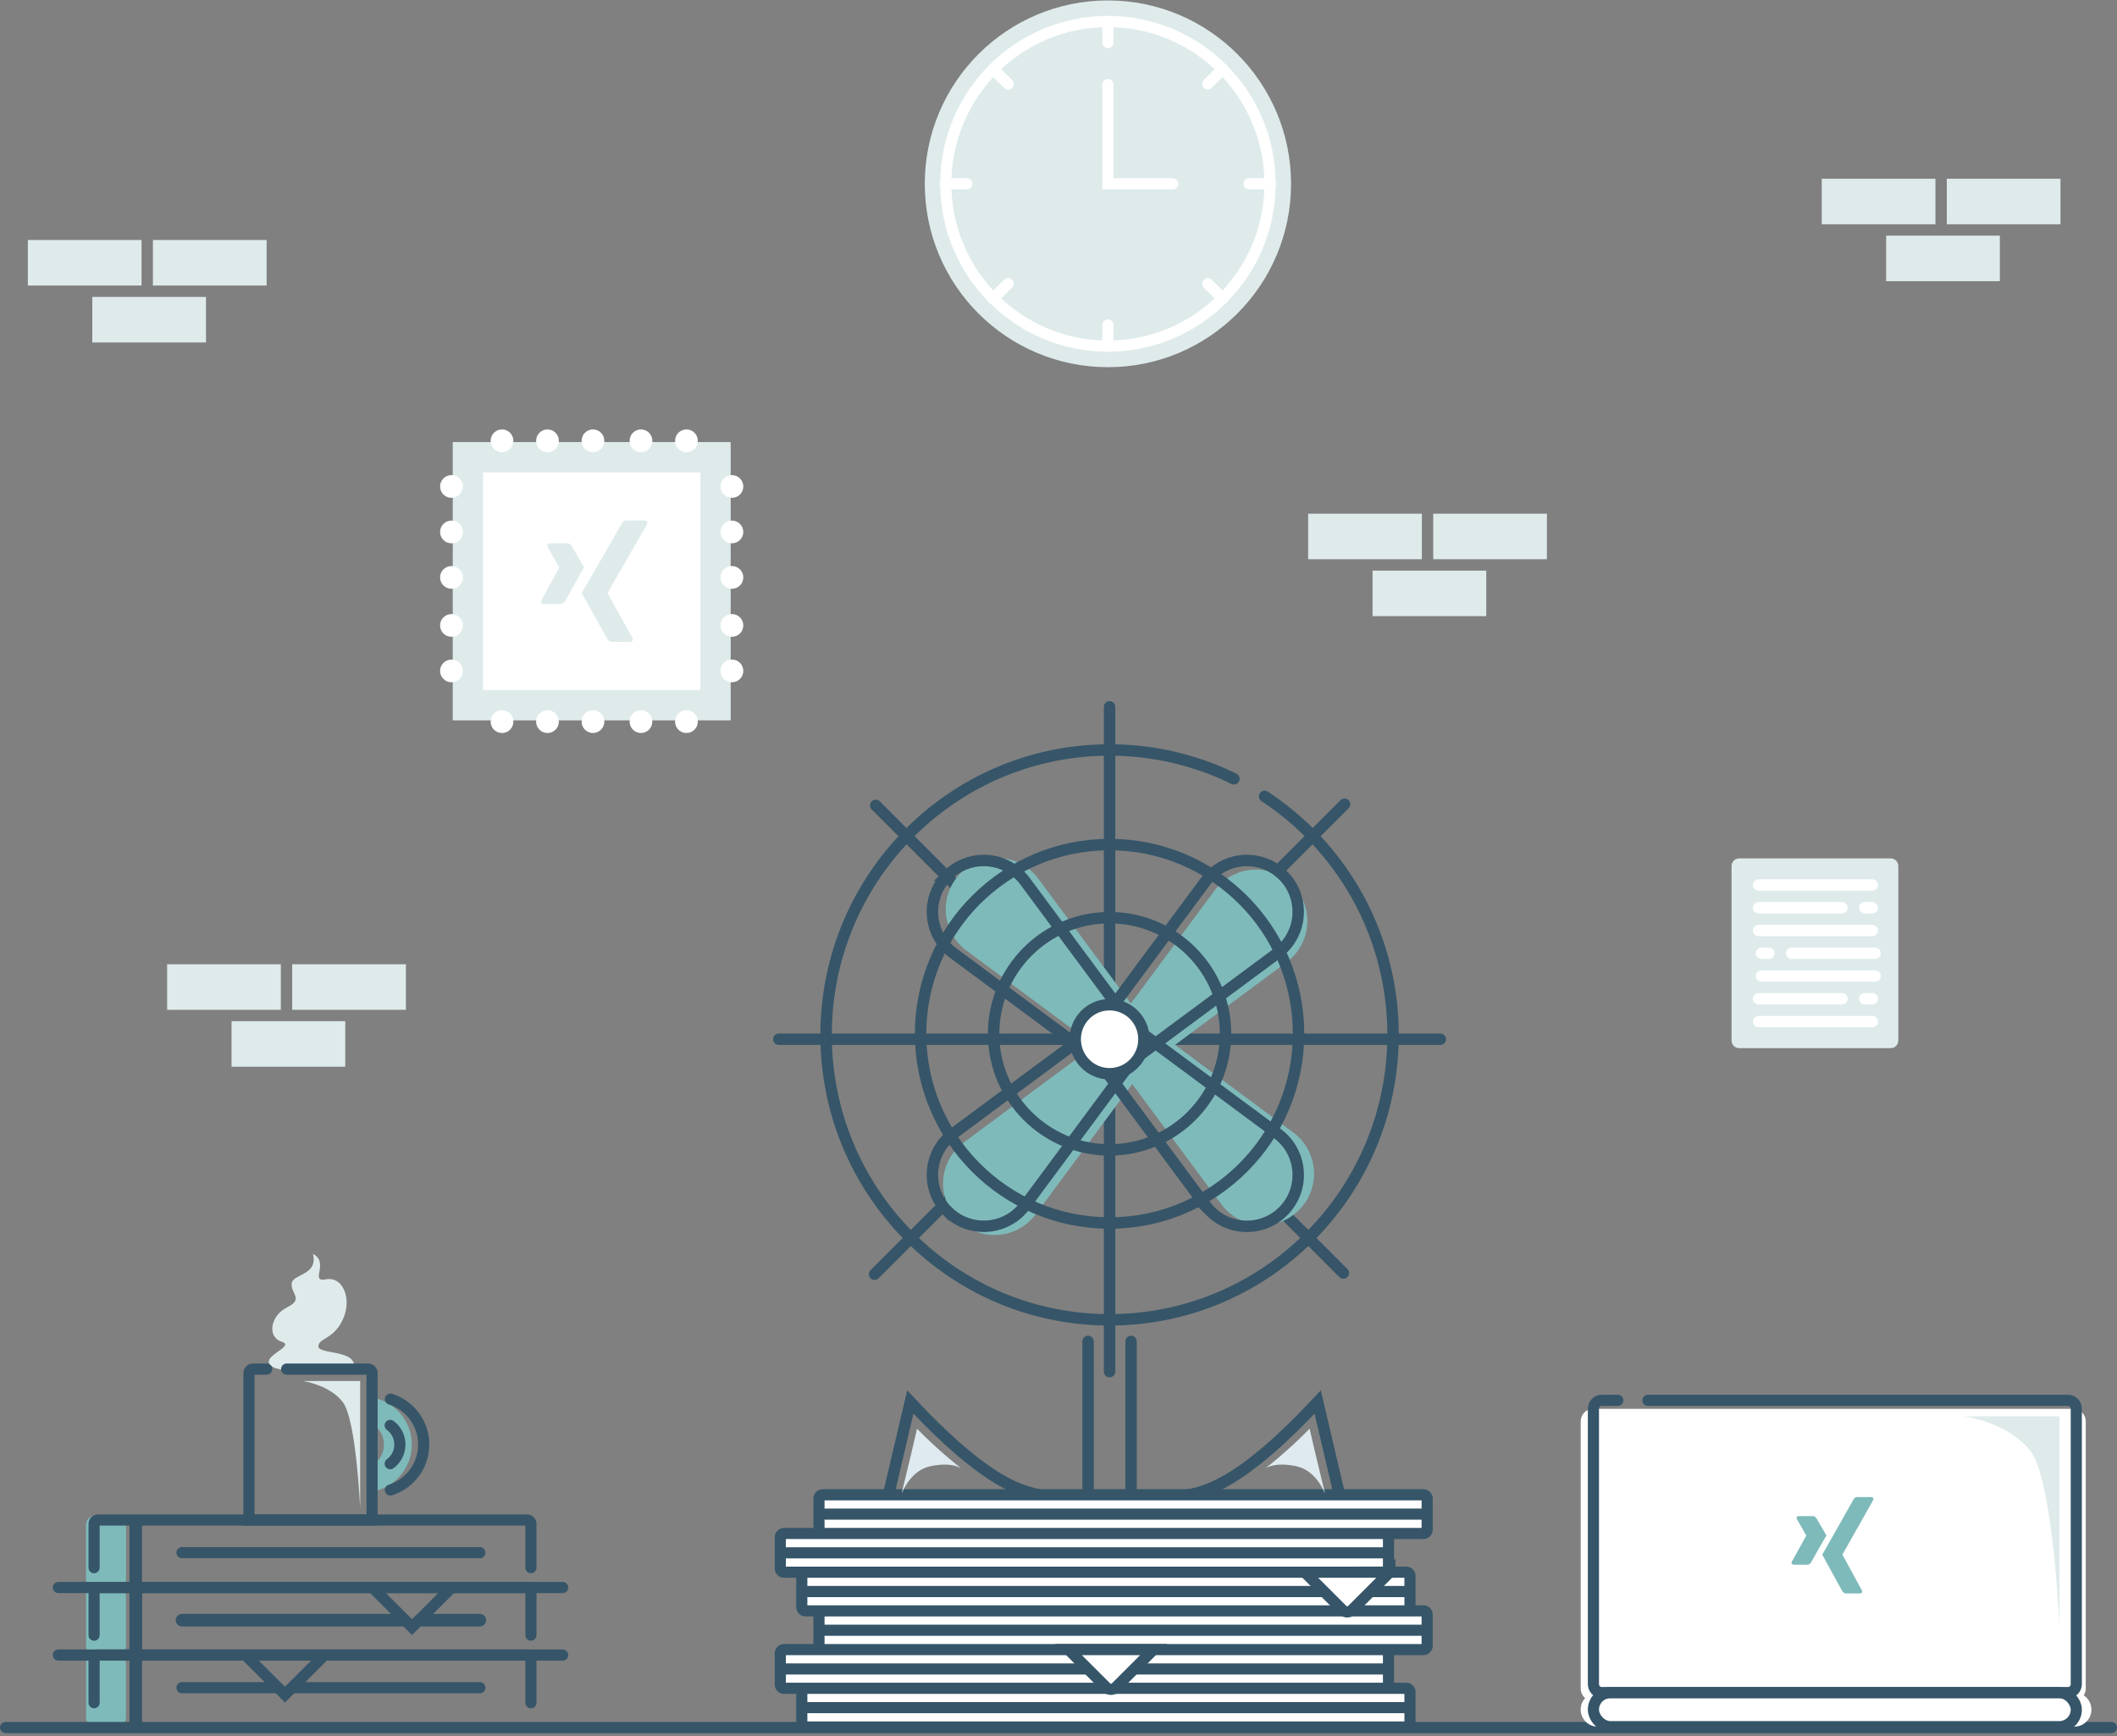 <svg width="500" height="410" xmlns="http://www.w3.org/2000/svg" xmlns:xlink="http://www.w3.org/1999/xlink"><rect width="100%" height="100%" fill="#808080" stroke="none"/><defs><path id="a" d="M0 0h500v500H0z"/><mask id="b" x="0" y="0" width="500" height="500" fill="#fff"><use xlink:href="#a"/></mask></defs><g fill="none" fill-rule="evenodd"><g transform="translate(151 134.316)"><g stroke="#365568" stroke-linecap="round" stroke-width="2.7"><path d="M32.953 111.124h156.22M111.063 32.623v157"/><g><path d="M55.83 55.891l110.466 110.465M166.571 55.616L55.555 166.63"/></g></g><path d="M154.22 74.609c4.737 4.738 4.737 12.42 0 17.159-.423.422-.876.813-1.356 1.168l-19.281 14.29-14.959 11.085-8.107-8.107 25.375-34.24c3.99-5.384 11.588-6.514 16.972-2.524.48.356.933.746 1.355 1.169z" fill="#7FBABA"/><path d="M75.293 153.818c4.738 4.738 12.42 4.738 17.159 0 .422-.423.813-.876 1.169-1.355l14.289-19.282 11.085-14.958-8.107-8.107-34.24 25.374c-5.383 3.99-6.513 11.589-2.523 16.973.355.48.746.932 1.168 1.355z" fill="#7FBABA"/><path d="M155.795 151.47c-4.738 4.74-12.42 4.74-17.158 0a12.133 12.133 0 0 1-1.169-1.354l-14.29-19.282-11.085-14.958 8.107-8.107 34.24 25.374c5.384 3.99 6.514 11.589 2.524 16.973-.356.48-.746.933-1.169 1.355zM75.926 71.875c-4.739 4.739-4.739 12.42 0 17.16.422.422.875.812 1.355 1.168l19.281 14.289 14.959 11.085 8.107-8.107-25.375-34.24c-3.99-5.383-11.588-6.513-16.972-2.523-.48.355-.933.746-1.355 1.168z" fill="#7FBABA"/><path d="M152.067 72.457c4.738 4.738 4.738 12.42 0 17.159-.422.422-.875.813-1.355 1.168l-19.281 14.29-14.959 11.085-8.107-8.107 25.375-34.24c3.99-5.384 11.588-6.514 16.972-2.524.48.356.933.747 1.355 1.169z" stroke="#365568" stroke-width="2.7" stroke-linecap="round"/><path d="M72.769 151.753c-4.738-4.738-4.738-12.42 0-17.159.422-.422.875-.813 1.355-1.169l19.281-14.289 14.959-11.085 8.107 8.107-25.375 34.24c-3.99 5.383-11.588 6.513-16.972 2.524-.48-.356-.933-.747-1.355-1.17z" stroke="#365568" stroke-width="2.7" stroke-linecap="round"/><g stroke="#365568" stroke-linecap="round" stroke-width="2.7"><path d="M152.066 151.754c-4.738 4.739-12.42 4.739-17.159 0a12.133 12.133 0 0 1-1.168-1.355l-14.29-19.281-11.085-14.959 8.107-8.107 34.24 25.375c5.384 3.99 6.514 11.588 2.524 16.972-.356.48-.746.933-1.169 1.355z"/><path d="M72.77 72.456c4.739-4.738 12.42-4.738 17.16 0 .422.422.812.875 1.168 1.355l14.289 19.282 11.085 14.958-8.107 8.107-34.24-25.374c-5.383-3.99-6.513-11.589-2.523-16.973.355-.48.746-.933 1.168-1.355z"/></g><g transform="translate(44.111 42.803)" stroke="#365568" stroke-linecap="round" stroke-width="2.7"><path d="M96.315 6.814a66.484 66.484 0 0 0-29.363-6.8C29.975.016 0 30.141 0 67.302c0 37.16 29.975 67.286 66.952 67.286 36.976 0 66.952-30.125 66.952-67.286 0-23.576-12.066-44.32-30.33-56.336"/><ellipse cx="66.952" cy="67.036" rx="27.389" ry="27.424"/><ellipse cx="66.952" cy="67.036" rx="44.635" ry="44.69"/></g><ellipse stroke="#365568" stroke-width="2.7" fill="#FFF" stroke-linecap="round" cx="111.063" cy="111.124" rx="8.115" ry="8.156"/><path d="M64.46 260.987h101.321c6.757 0 12.234 5.478 12.234 12.234H52.227c0-6.756 5.477-12.234 12.234-12.234z" fill="#7FBABA"/><path stroke="#365568" stroke-width="2.7" stroke-linecap="round" d="M116.135 182.487v66.267h-10.144v-66.267"/><path d="M80.691 248.754h60.744c6.757 0 12.234 5.477 12.234 12.233H68.457c0-6.756 5.478-12.233 12.234-12.233zM60.403 260.987h101.32c6.757 0 12.234 5.478 12.234 12.234H48.17c0-6.756 5.477-12.234 12.234-12.234z" stroke="#365568" stroke-width="2.681" stroke-linecap="round"/></g><g stroke="#365568" stroke-linecap="round"><path d="M248.333 353.328c-6.817-.227-15.896-3.566-33.334-22.197l-5.213 22.19" stroke-width="2.7"/><path d="M209.784 353.47l38.72-.128" stroke-width="2.681"/></g><path d="M277.88 353.328c6.817-.227 15.895-3.566 33.334-22.197l5.212 22.19" stroke="#365568" stroke-linecap="round" stroke-width="2.7"/><g stroke="#365568" stroke-linecap="round" stroke-width="2.632"><path d="M190.264 398.735h141.854c.494 0 .894.4.894.894v7.354c0 .493-.4.894-.894.894H190.264a.894.894 0 0 1-.894-.894v-7.354c0-.493.4-.894.894-.894zM185.192 389.592h141.854c.494 0 .894.4.894.894v7.354c0 .494-.4.894-.894.894H185.192a.894.894 0 0 1-.894-.894v-7.354c0-.493.4-.894.894-.894zM194.322 380.451h141.854c.493 0 .894.4.894.894v7.354c0 .493-.4.893-.894.893H194.322a.894.894 0 0 1-.894-.893v-7.354c0-.494.4-.894.894-.894zM190.264 371.31h141.854c.494 0 .894.4.894.894v7.354c0 .493-.4.893-.894.893H190.264a.894.894 0 0 1-.894-.893v-7.354c0-.494.4-.894.894-.894zM185.192 362.169h141.854c.494 0 .894.4.894.894v7.353c0 .494-.4.894-.894.894H185.192a.894.894 0 0 1-.894-.894v-7.353c0-.494.4-.894.894-.894zM194.322 353.028h141.854c.493 0 .894.4.894.893v7.354c0 .494-.4.894-.894.894H194.322a.894.894 0 0 1-.894-.894v-7.354c0-.493.4-.893.894-.893z" fill="#FFF"/><path d="M194.085 385.022H336.2M184.955 394.163H327.07M190.028 403.304h142.114M190.028 375.88h142.114"/><path d="M328.25 371.304l-8.917 8.917a1.609 1.609 0 0 1-2.275 0l-8.905-8.905 20.097-.012z" fill="#FFF"/><path d="M184.955 366.74H327.07M195.1 357.598h140.623"/><path d="M272.457 389.586l-8.917 8.917a1.609 1.609 0 0 1-2.275 0l-8.905-8.904 20.097-.013z" fill="#FFF"/></g><path d="M298.906 346.762c3.73-2.961 7.2-6.076 10.407-9.343.491 2.228 1.703 7.33 3.635 15.307-1.66-3.724-3.99-5.882-6.99-6.476-3-.595-5.35-.424-7.052.512zM226.99 346.764a112.803 112.803 0 0 1-10.408-9.343c-.491 2.228-1.703 7.33-3.635 15.307 1.66-3.723 3.99-5.882 6.99-6.476 3-.595 5.35-.424 7.052.512z" fill="#DEEAEF"/><path d="M22.323 390.88h5.422c1.093 0 1.979.885 1.979 1.978v12.925a1.979 1.979 0 0 1-1.98 1.979h-5.42a1.979 1.979 0 0 1-1.98-1.979v-12.925c0-1.093.887-1.979 1.98-1.979zM21.334 358.99h7.4a.99.99 0 0 1 .99.989v13.028a.99.99 0 0 1-.99.99h-7.4a.99.99 0 0 1-.99-.99v-13.028a.99.99 0 0 1 .99-.99z" fill="#7FBABA"/><path d="M22.323 358.051h5.422c1.093 0 1.979.886 1.979 1.98v12.924a1.979 1.979 0 0 1-1.98 1.98h-5.42a1.979 1.979 0 0 1-1.98-1.98V360.03c0-1.093.887-1.979 1.98-1.979z" fill="#7FBABA"/><path d="M22.323 373.996h5.422c1.093 0 1.979.886 1.979 1.98V388.9a1.979 1.979 0 0 1-1.98 1.98h-5.42a1.979 1.979 0 0 1-1.98-1.98v-12.925c0-1.093.887-1.979 1.98-1.979zM87.876 352.268v-6.225a5.625 5.625 0 0 0 2.814-4.875 5.625 5.625 0 0 0-2.814-4.874v-6.225c5.323.893 9.38 5.522 9.38 11.1 0 5.576-4.057 10.206-9.38 11.099z" fill="#7FBABA"/><path d="M64.044 322.574c-2.778-2.262 5.969-4.59 2.474-5.7-3.494-1.11-2.662-6.157 1.272-8.104 3.935-1.947 1.004-3.093 1.086-5.524.082-2.43 6.315-1.932 5.043-7.099 3.982 2.013-.906 6.803 3.054 6.006 3.96-.797 6.235 4.519 4.05 9.366-2.184 4.847-5.652 4.413-5.832 6.397-.181 1.985 8.455.825 8.455 4.658-6.083.293-16.824 2.262-19.602 0z" fill="#DFEBEB"/><path d="M67.697 323.348h19.241c.518 0 .938.42.938.938v34.703H58.8v-34.703c0-.518.42-.938.938-.938h3.251" stroke="#365568" stroke-width="2.632" stroke-linecap="round"/><path d="M71.506 326.161h13.556v30.014s-.929-20.876-4.092-25.019c-3.164-4.142-9.464-4.995-9.464-4.995z" fill="#DFEBEB"/><path d="M92.16 345.694a5.62 5.62 0 0 0 2.282-4.526 5.62 5.62 0 0 0-2.282-4.525" stroke="#365568" stroke-width="2.632" stroke-linecap="round"/><path d="M92.209 351.903a11.22 11.22 0 0 0 3.297-1.684 11.239 11.239 0 0 0 4.563-9.05c0-3.71-1.795-7.001-4.563-9.052a11.22 11.22 0 0 0-3.297-1.683" stroke="#365568" stroke-width="2.632" stroke-linecap="round"/><g stroke="#365568"><path d="M22.22 370.244v-10.317c0-.518.42-.938.938-.938h101.298c.518 0 .938.42.938.938v10.317" stroke-width="2.632" stroke-linecap="round"/><path d="M32.069 358.76v16.64" stroke-width="2.968"/><path d="M42.982 366.704h70.346" stroke-width="2.632" stroke-linecap="round"/></g><g stroke="#365568"><path d="M22.22 386.19v-10.318c0-.518.42-.938.938-.938h101.298c.518 0 .938.42.938.938v10.317M22.22 402.134v-10.317c0-.518.42-.938.938-.938h101.298c.518 0 .938.42.938.938v10.317" stroke-width="2.632" stroke-linecap="round"/><path d="M32.069 374.705v16.64" stroke-width="2.968"/><path d="M42.982 382.649h52.3m4.515 0h13.53" stroke-width="2.968" stroke-linecap="round"/></g><g stroke="#365568"><g fill="#FFF" stroke-linecap="round" stroke-width="2.632"><path d="M13.779 374.934h119.119M13.779 390.88h119.119"/></g><path d="M32.069 374.705v16.64" stroke-width="2.968"/></g><g stroke="#365568"><path d="M32.069 390.65v16.64" stroke-width="2.968"/><path d="M42.982 398.594h22.222m4.075 0h44.049" stroke-width="2.632" stroke-linecap="round"/></g><path stroke="#365568" stroke-width="2.632" stroke-linecap="round" d="M106.607 375l-9.285 9.286-9.285-9.285M76.593 390.946l-9.285 9.285-9.285-9.285"/><g fill="#DFEBEB"><path d="M39.474 227.737h26.852v10.754H39.474zM69.012 227.737h26.852v10.754H69.012zM54.69 241.18h26.852v10.754H54.69z"/></g><g fill="#DFEBEB"><path d="M308.964 121.322h26.852v10.754h-26.852zM338.502 121.322h26.852v10.754h-26.852zM324.18 134.765h26.852v10.754H324.18z"/></g><g fill="#DFEBEB"><path d="M6.579 56.684H33.43v10.754H6.579zM36.117 56.684h26.852v10.754H36.117zM21.795 70.127h26.852v10.754H21.795z"/></g><g fill="#DFEBEB"><path d="M430.263 42.21h26.852v10.755h-26.852zM459.8 42.21h26.853v10.755h-26.852zM445.48 55.654h26.852v10.754h-26.853z"/></g><g><g transform="translate(218.421 .105)"><ellipse fill="#DFEBEB" cx="43.251" cy="43.306" rx="43.251" ry="43.306"/><ellipse stroke="#FFF" stroke-width="2.632" fill="#DFEBEB" cx="43.251" cy="43.306" rx="38.288" ry="38.336"/><g stroke="#FFF" stroke-linecap="round" stroke-width="2.632"><path d="M43.251 19.878v23.428H58.55M43.251 4.94v5.007M43.251 76.642v5.008M81.618 43.306H76.61M9.915 43.306H4.907"/><g><path d="M70.38 70.435l-3.54-3.542M19.679 19.733l-3.541-3.541"/></g><g><path d="M70.38 16.177l-3.54 3.54M19.679 66.878l-3.541 3.541"/></g></g></g></g><g><path fill="#DFEBEB" d="M106.931 104.408h65.639v65.722h-65.639z"/><path fill="#FFF" d="M114.092 111.578h51.318v51.382h-51.318z"/><g fill="#FFF"><ellipse cx="2.685" cy="2.689" rx="2.685" ry="2.689" transform="translate(115.882 101.421)"/><ellipse cx="2.685" cy="2.689" rx="2.685" ry="2.689" transform="translate(159.442 101.421)"/><ellipse cx="2.685" cy="2.689" rx="2.685" ry="2.689" transform="translate(137.364 101.421)"/><ellipse cx="2.685" cy="2.689" rx="2.685" ry="2.689" transform="translate(126.623 101.421)"/><ellipse cx="2.685" cy="2.689" rx="2.685" ry="2.689" transform="translate(148.701 101.421)"/></g><g fill="#FFF"><ellipse cx="2.685" cy="2.689" rx="2.685" ry="2.689" transform="translate(115.882 167.74)"/><ellipse cx="2.685" cy="2.689" rx="2.685" ry="2.689" transform="translate(159.442 167.74)"/><ellipse cx="2.685" cy="2.689" rx="2.685" ry="2.689" transform="translate(137.364 167.74)"/><ellipse cx="2.685" cy="2.689" rx="2.685" ry="2.689" transform="translate(126.623 167.74)"/><ellipse cx="2.685" cy="2.689" rx="2.685" ry="2.689" transform="translate(148.701 167.74)"/></g><g fill="#FFF"><ellipse cx="2.685" cy="2.689" rx="2.685" ry="2.689" transform="rotate(90 31.675 143.882)"/><ellipse cx="2.685" cy="2.689" rx="2.685" ry="2.689" transform="rotate(90 9.895 165.662)"/><ellipse cx="2.685" cy="2.689" rx="2.685" ry="2.689" transform="rotate(90 20.935 154.622)"/><ellipse cx="2.685" cy="2.689" rx="2.685" ry="2.689" transform="rotate(90 26.305 149.252)"/><ellipse cx="2.685" cy="2.689" rx="2.685" ry="2.689" transform="rotate(90 15.266 160.291)"/></g><g fill="#FFF"><ellipse cx="2.685" cy="2.689" rx="2.685" ry="2.689" transform="rotate(90 -1.442 110.764)"/><ellipse cx="2.685" cy="2.689" rx="2.685" ry="2.689" transform="rotate(90 -23.223 132.544)"/><ellipse cx="2.685" cy="2.689" rx="2.685" ry="2.689" transform="rotate(90 -12.183 121.505)"/><ellipse cx="2.685" cy="2.689" rx="2.685" ry="2.689" transform="rotate(90 -6.813 116.134)"/><ellipse cx="2.685" cy="2.689" rx="2.685" ry="2.689" transform="rotate(90 -17.852 127.173)"/></g><g fill="#DFEBEB"><path d="M147.962 122.93c-.589 0-.942.347-1.178.81 0 0-9.067 15.842-9.42 16.304l6.005 10.755c.236.347.59.81 1.178.81h4.24a.908.908 0 0 0 .588-.232.725.725 0 0 0 0-.694l-5.888-10.639 9.303-16.19a.725.725 0 0 0 0-.693.908.908 0 0 0-.589-.231h-4.24zM129.935 128.307a.857.857 0 0 0-.565.23.74.74 0 0 0 0 .688l2.713 4.818-4.182 7.685a.74.74 0 0 0 0 .689c.113.114.339.23.565.23h3.956c.565 0 .904-.46 1.13-.804 0 0 4.182-7.57 4.408-7.8l-2.825-4.933c-.226-.344-.565-.803-1.13-.803h-4.07z"/></g></g><g><path d="M441.726 202.737h4.831c.989 0 1.79.802 1.79 1.792v41.225c0 .99-.801 1.793-1.79 1.793h-35.803c-.989 0-1.79-.803-1.79-1.793V204.53c0-.99.801-1.792 1.79-1.792h23.941" fill="#DFEBEB"/><path d="M415.353 209.01h26.853M415.353 219.765h26.853M415.353 214.387h19.692M440.415 214.387h1.79M415.353 241.273h26.853M415.353 235.896h19.692M440.415 235.896h1.79M442.853 230.519H416M442.853 225.142H423.16M417.79 225.142H416" stroke="#FFF" stroke-width="2.681" stroke-linecap="round"/></g><path d="M1.316 408h497.368" stroke="#365568" stroke-width="2.632" stroke-linecap="round"/><g transform="translate(373.337 330.726)"><path d="M2.968 2.01H116.31a2.968 2.968 0 0 1 2.969 2.969v63.084a2.968 2.968 0 0 1-2.969 2.968H2.968A2.968 2.968 0 0 1 0 68.063V4.979A2.968 2.968 0 0 1 2.968 2.01z" fill="#FFF"/><path d="M4.02 69.02h112.578a4.02 4.02 0 1 1 0 8.041l-112.577.001a4.02 4.02 0 1 1 0-8.041z" fill="#FFF"/><rect stroke="#365568" stroke-width="2.632" stroke-linecap="round" x="3.001" y="69.03" width="114.05" height="8.041" rx="4.021"/><path d="M15.863 0h99.266c1.061 0 1.922.9 1.922 2.01v65c0 1.11-.86 2.01-1.922 2.01H4.923c-1.061 0-1.922-.9-1.922-2.01v-65C3.001.9 3.861 0 4.923 0h3.842" stroke="#365568" stroke-width="2.632" stroke-linecap="round"/><path d="M90.527 3.762h22.57v49.97s-1.547-34.757-6.814-41.654c-5.267-6.897-15.756-8.316-15.756-8.316z" fill="#DFEBEB"/><path d="M65.3 22.845c-.459 0-.734.276-.918.643 0 0-7.067 12.575-7.343 12.942l4.682 8.536c.183.276.459.643.917.643h3.305a.701.701 0 0 0 .459-.184.585.585 0 0 0 0-.55l-4.59-8.445 7.252-12.85a.585.585 0 0 0 0-.551.701.701 0 0 0-.46-.184H65.3zM51.532 27.343a.701.701 0 0 0-.459.183.585.585 0 0 0 0 .551l2.203 3.855-3.396 6.15a.585.585 0 0 0 0 .55.701.701 0 0 0 .459.185h3.212c.46 0 .735-.368.918-.643 0 0 3.396-6.058 3.58-6.242l-2.295-3.947c-.183-.275-.459-.642-.918-.642h-3.304z" fill="#7FBABA"/></g></g></svg>
